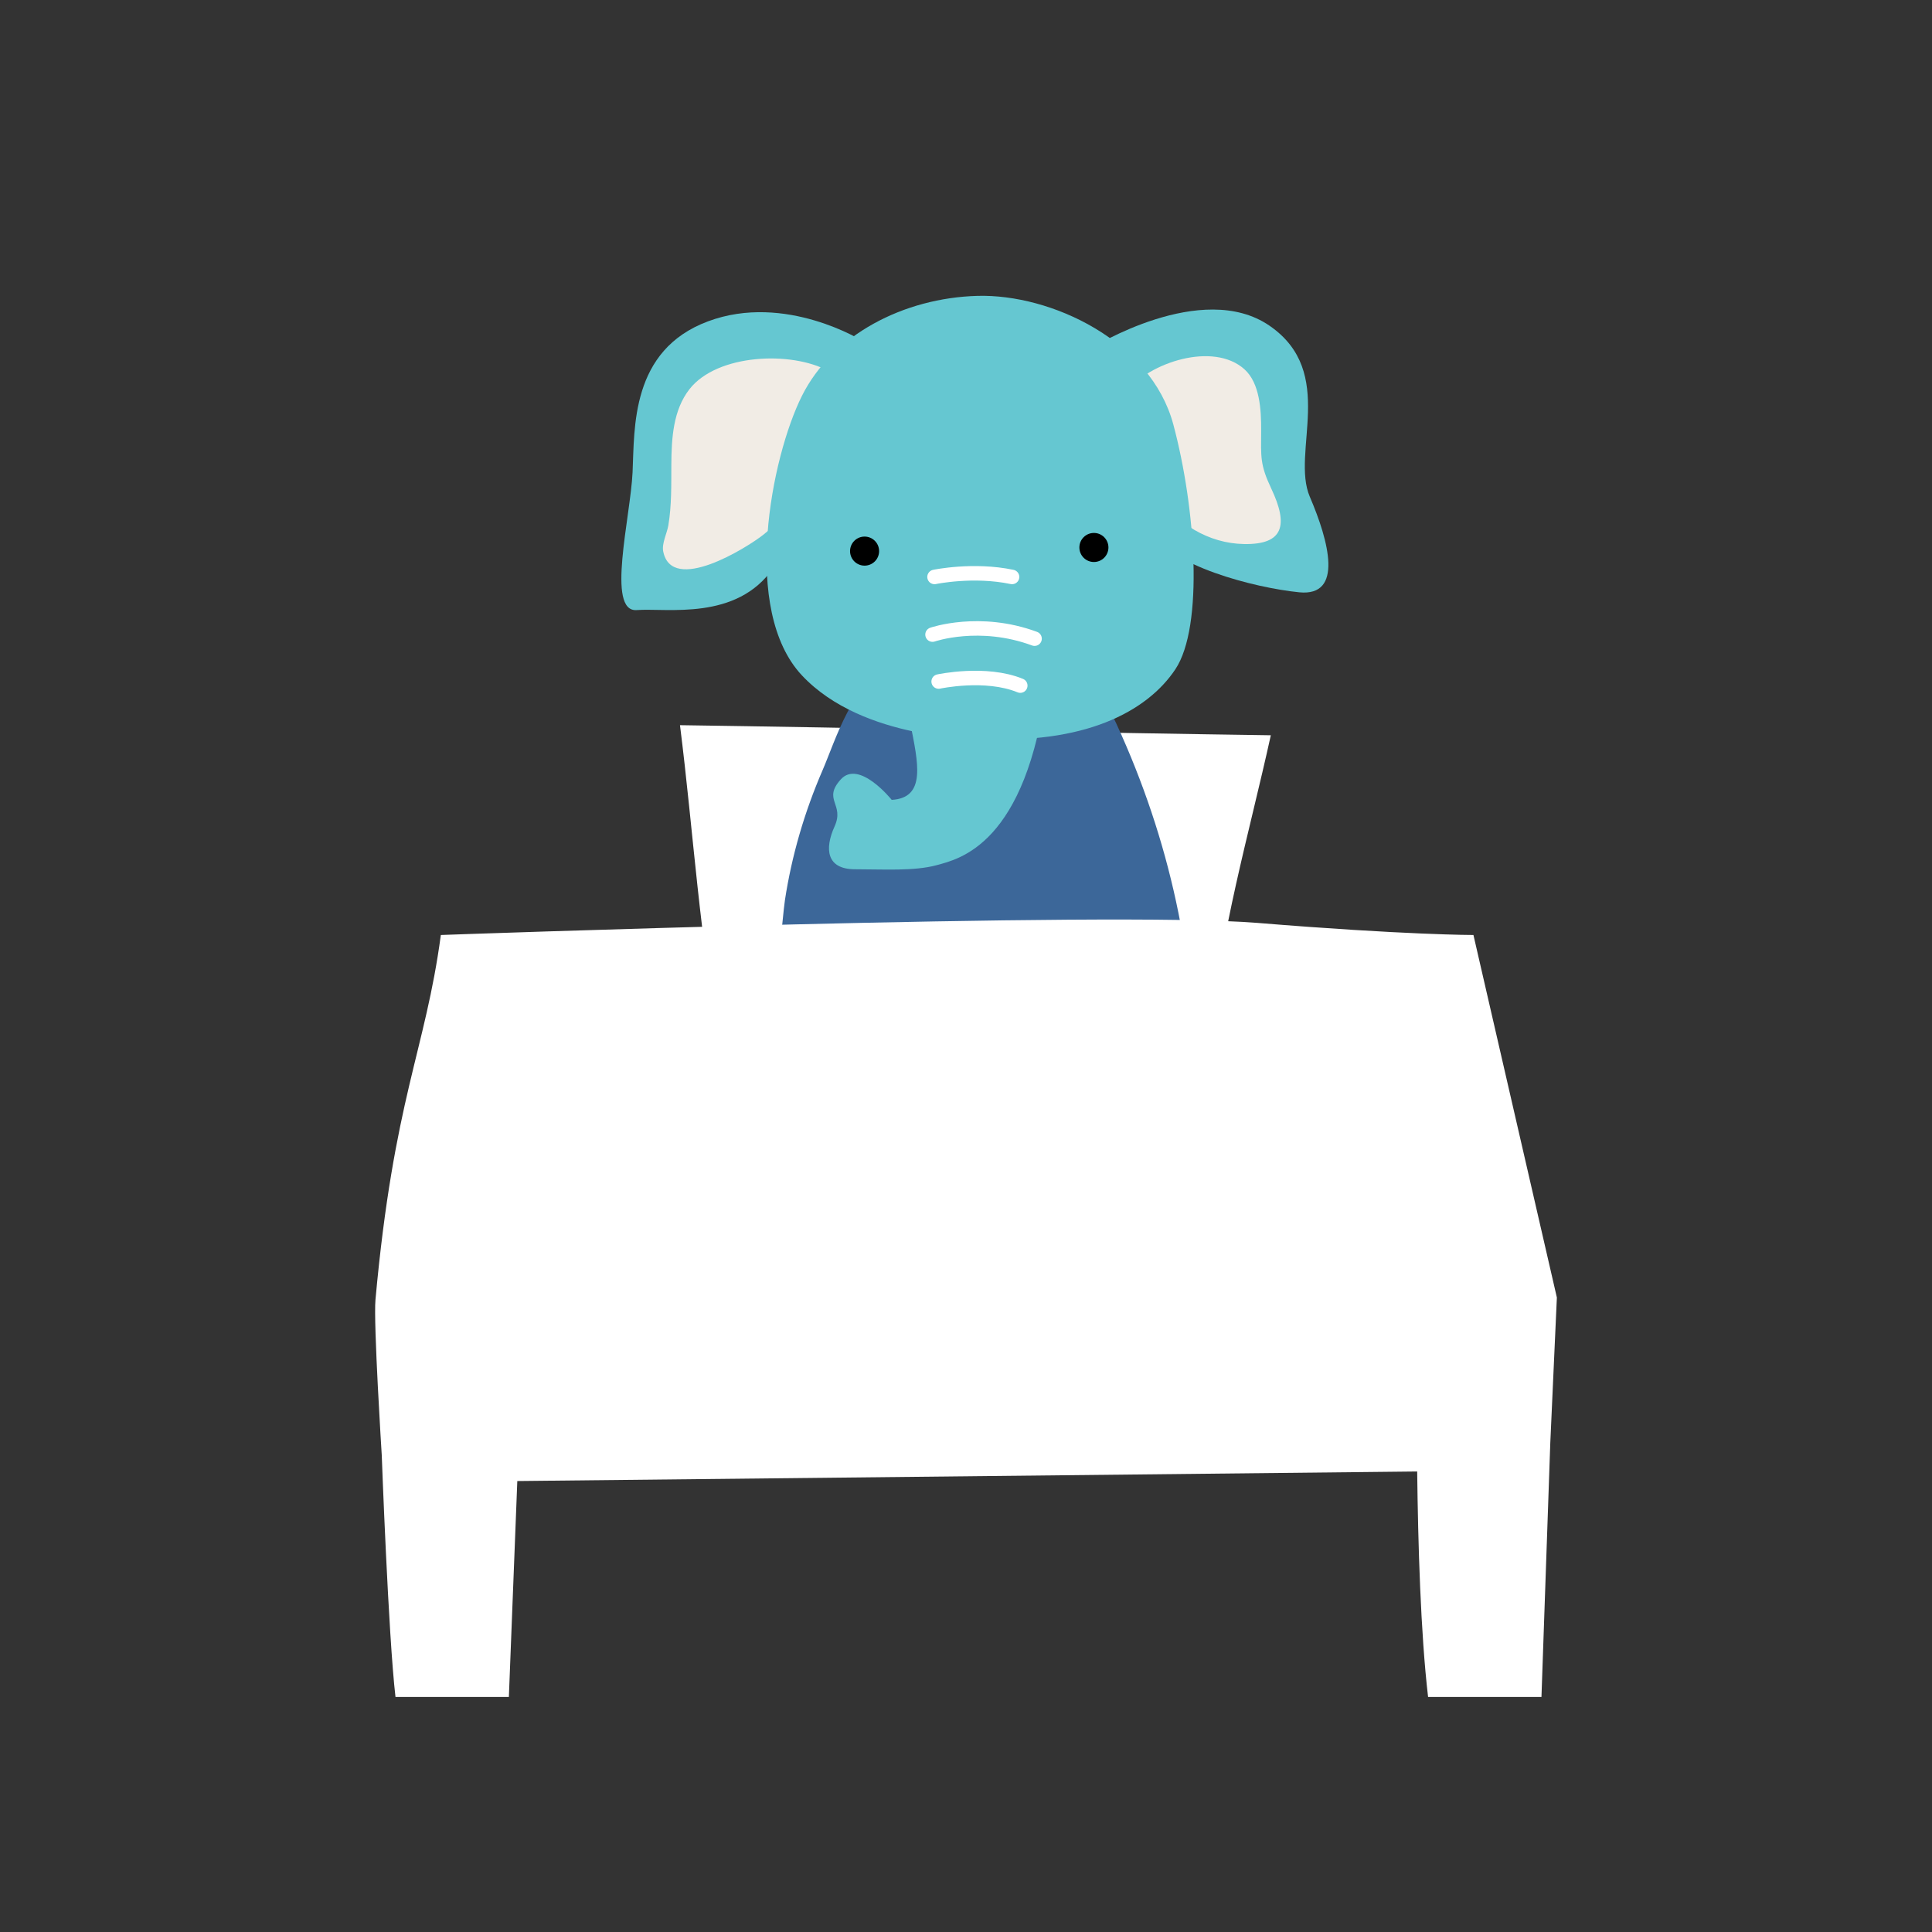<?xml version="1.0" encoding="UTF-8"?> <svg xmlns="http://www.w3.org/2000/svg" id="layout" width="200" height="200" viewBox="0 0 200 200"><rect x="0" y="0" width="200" height="200" fill="#333333" stroke="none"/><defs><style> .cls-1 { fill: none; stroke: #fff; stroke-linecap: round; stroke-linejoin: round; stroke-width: 1.5px; } .cls-2 { fill: #fff; } .cls-3 { fill: #65c7d1; } .cls-4 { fill: #f1ece5; } .cls-5 { fill: #3c6799; } </style></defs><path class="cls-2" d="M74.572,108.315c-2.132-10.902-2.791-22.223-4.18-33.244,17.388.241,43.775.803,61.163,1.044-2.261,10.272-5.307,20.587-6.16,31.07-14.295-1.779-36.43.541-50.822,1.13Z"></path><g><path class="cls-3" d="M89.353,35.332s-8.027-5.059-16.054-2.069c-8.027,2.989-7.604,11.037-7.816,15.636-.211,4.599-2.746,14.486.422,14.256s10.35,1.15,14.153-4.369c3.802-5.519,9.294-23.454,9.294-23.454Z"></path><path class="cls-3" d="M113.011,36.022s11.401-7.128,18.416-2.299c7.016,4.829,2.192,13.106,4.166,17.705,1.973,4.599,3.508,10.347-1.096,9.887s-13.593-2.759-15.347-6.438-6.139-18.855-6.139-18.855Z"></path><path class="cls-5" d="M81.015,107.014c14.119,1.238,28.399,1.39,42.558.453-.542-12.636-3.998-25.195-10.161-36.921-.29-.552-.615-1.132-1.245-1.481-.717-.398-1.67-.411-2.555-.409-4.639.013-13.196-1.298-17.416.315-3.902,1.492-5.754,7.786-7.026,10.718-1.901,4.381-3.216,8.913-3.916,13.499-.188,1.232-1.484,13.71-.239,13.826Z"></path><path class="cls-3" d="M93.367,64.848s0,5.703.845,9.928c.845,4.225,1.69,7.816-1.901,8.027,0,0-3.38-4.225-5.281-2.112s.422,2.535-.634,4.858c-1.056,2.324-.845,4.436,2.112,4.436s6.126.211,8.449-.422,9.294-2.112,11.407-18.8c2.112-16.687-3.802-17.321-3.802-17.321"></path><path class="cls-4" d="M85.762,38.409c-3.826-2.098-11.514-1.783-14.38,1.869-1.702,2.169-1.871,5.093-1.885,7.842-.011,2.107.036,4.197-.312,6.276-.131.785-.691,1.869-.532,2.675.883,4.49,8.667-.377,10.339-1.695,5.389-4.246,7.405-10.177,6.769-16.967Z"></path><path class="cls-4" d="M116.602,40.556c2.355-3.036,9.005-5.216,12.22-2.33,1.593,1.43,1.742,4.184,1.732,6.333-.013,2.761-.131,3.523,1.055,6.034,1.774,3.757,1.285,5.793-2.81,5.726-7.446-.122-12.788-8.177-12.198-15.763Z"></path><path class="cls-3" d="M101.394,76.466s-12.04.211-18.377-6.548c-6.337-6.759-3.168-22.602,0-28.939s10.562-10.139,18.166-10.35,17.955,4.647,20.278,13.308,3.168,20.912.211,25.348c-2.957,4.436-9.505,7.816-20.278,7.182Z"></path><circle cx="89.501" cy="57.051" r="1.504"></circle><circle cx="113.241" cy="56.674" r="1.504"></circle><path class="cls-1" d="M96.742,59.725s4.013-.845,8.027,0"></path><path class="cls-1" d="M96.535,65.693s4.858-1.69,10.562.422"></path><path class="cls-1" d="M97.169,70.552s4.858-1.056,8.449.422"></path></g><path class="cls-2" d="M161.167,134.321l-8.637-37.53s-7.085,0-22.343-1.251c-15.258-1.252-84.551,1.251-84.551,1.251-1.609,12.013-4.874,16.971-6.768,37.762-.217,2.383.651,16.087.651,16.087,0,0,.684,18.729,1.422,25.03h11.737l.874-22.353,93.155-.989c.089,7.432.352,16.72,1.128,23.343h11.737l.913-26.276.682-15.072Z"></path></svg> 